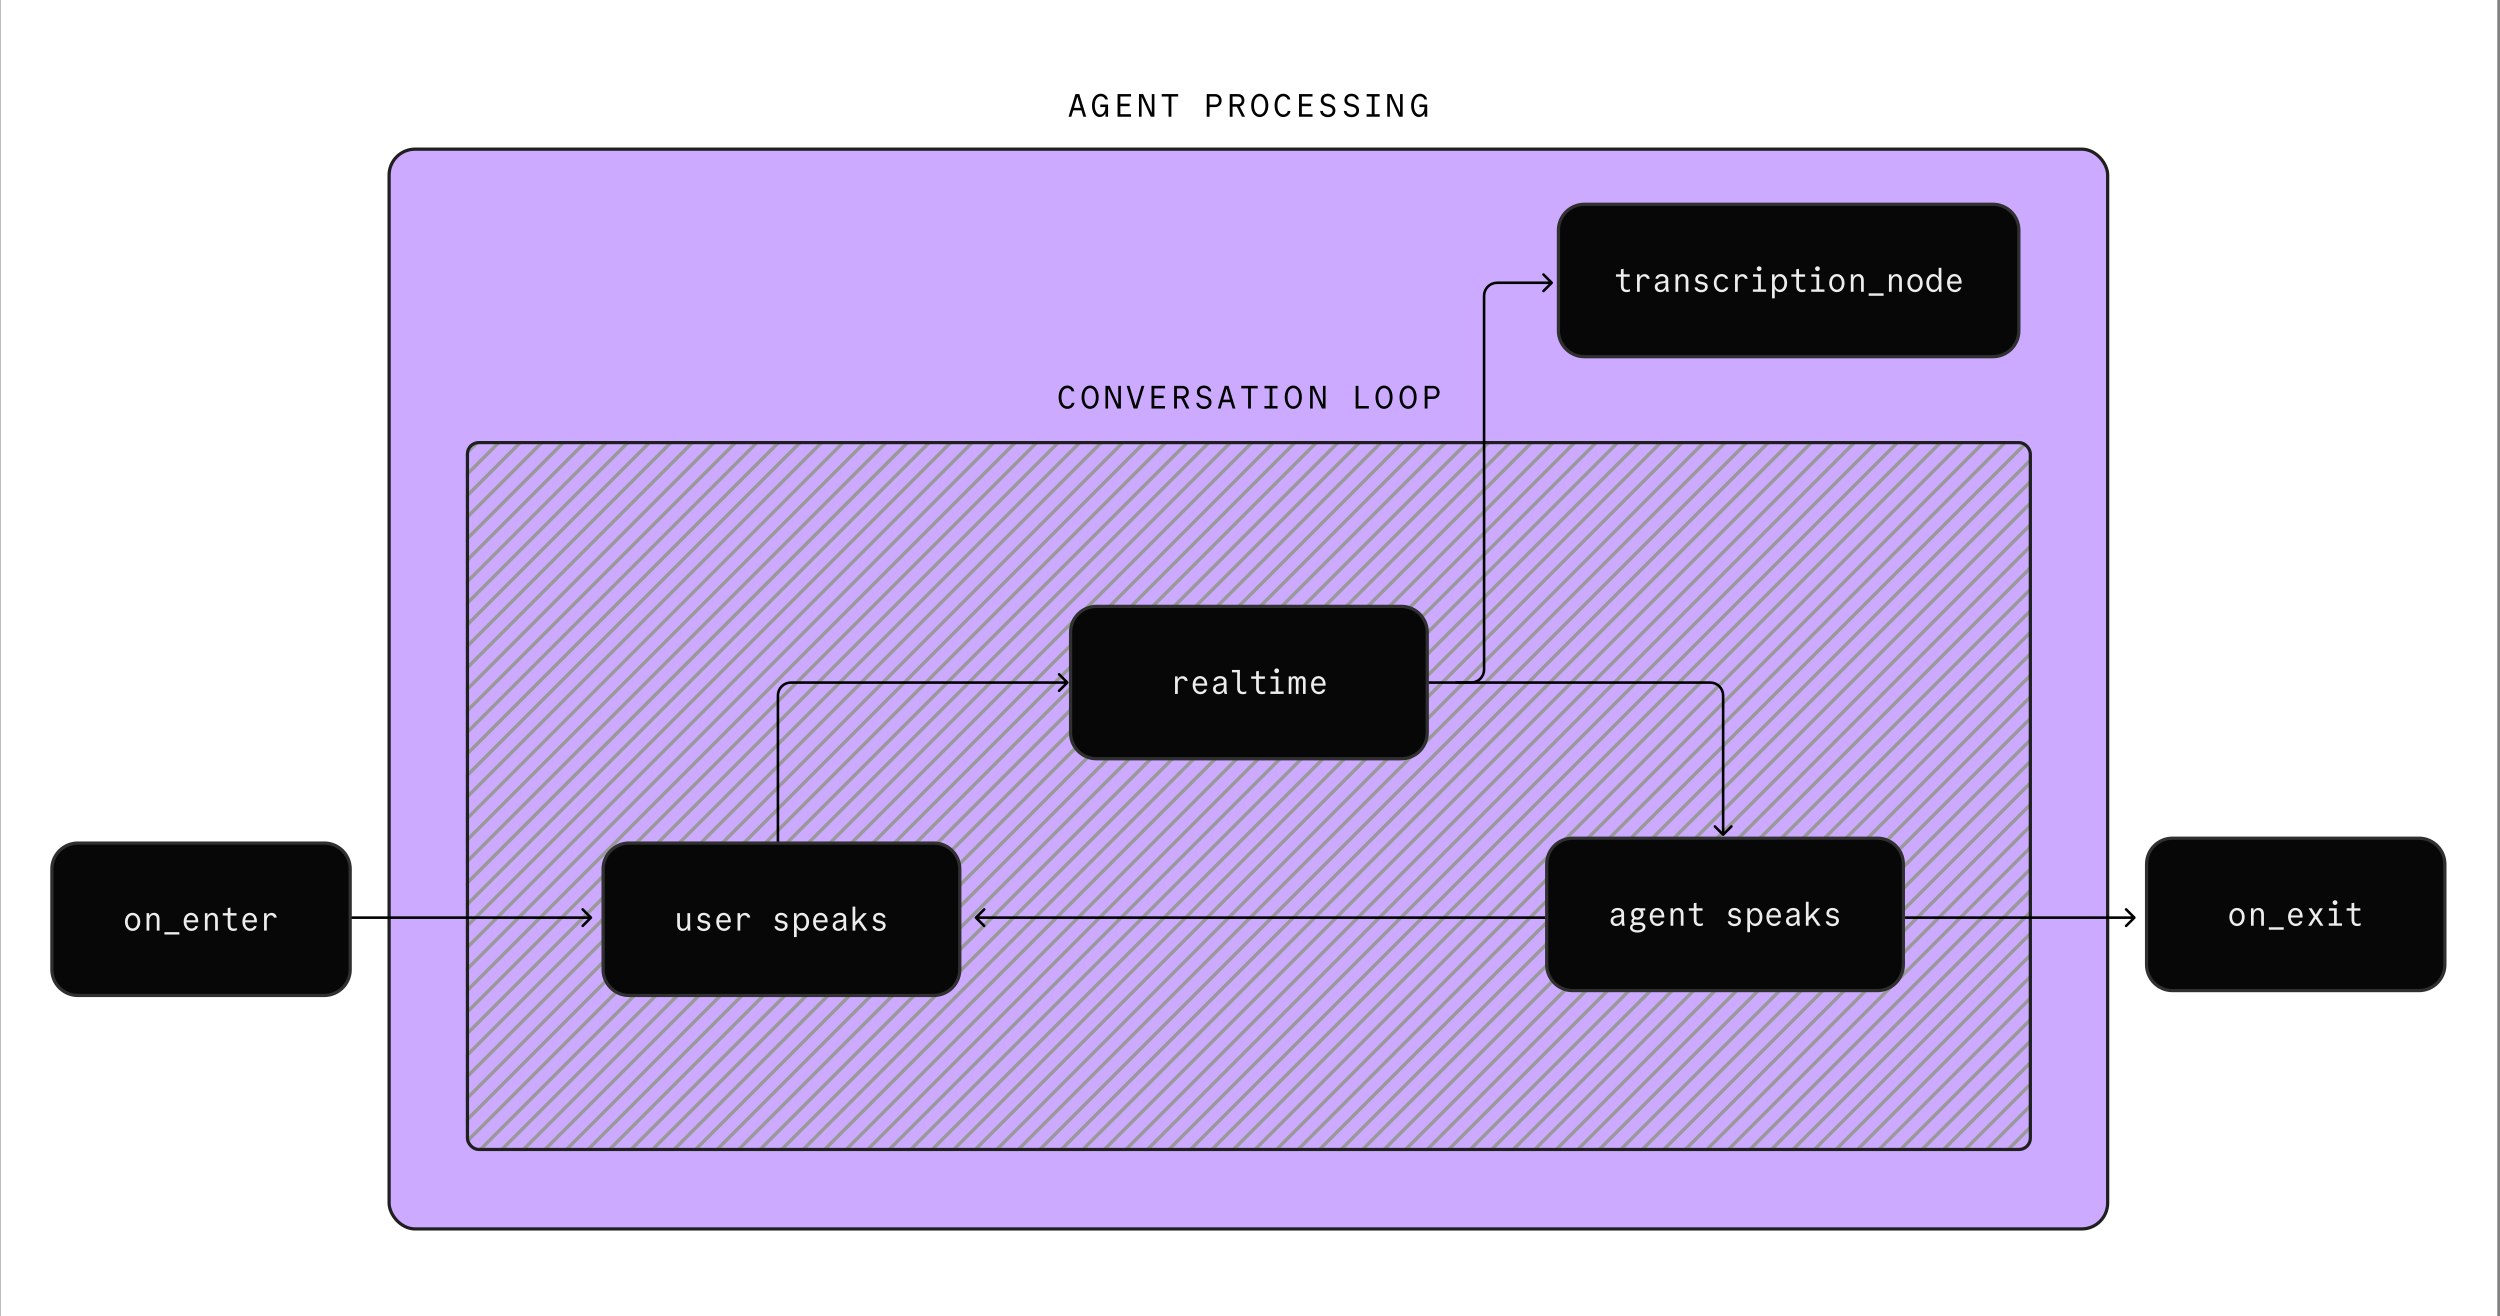 <?xml version="1.0" encoding="UTF-8" standalone="no"?>
<svg
   width="771"
   height="406"
   viewBox="0 0 771 406"
   fill="none"
   version="1.1"
   id="svg145"
   sodipodi:docname="realtime-agent.svg"
   inkscape:version="1.4.2 (2aeb623e1d, 2025-05-12)"
   xmlns:inkscape="http://www.inkscape.org/namespaces/inkscape"
   xmlns:sodipodi="http://sodipodi.sourceforge.net/DTD/sodipodi-0.dtd"
   xmlns="http://www.w3.org/2000/svg"
   xmlns:svg="http://www.w3.org/2000/svg">
  <rect x="0" y="0" width="771" height="406" fill="#808080" stroke="none"/>
  <sodipodi:namedview
     id="namedview145"
     pagecolor="#ffffff"
     bordercolor="#000000"
     borderopacity="0.25"
     inkscape:showpageshadow="2"
     inkscape:pageopacity="0.0"
     inkscape:pagecheckerboard="0"
     inkscape:deskcolor="#d1d1d1"
     inkscape:zoom="1.387808"
     inkscape:cx="341.54579"
     inkscape:cy="226.61636"
     inkscape:window-width="1920"
     inkscape:window-height="1043"
     inkscape:window-x="0"
     inkscape:window-y="0"
     inkscape:window-maximized="1"
     inkscape:current-layer="svg145" />
  <rect
     width="770"
     height="406"
     transform="translate(0.16)"
     fill="#070707"
     id="rect1"
     style="fill:#ffffff" />
  <path
     d="M330.391 36H329.541L331.671 29H332.851L334.981 36H334.111L333.511 34.03H330.991L330.391 36ZM331.221 33.26H333.281L332.271 29.92H332.231L331.221 33.26ZM339.317 33.01V32.23H341.727V36H340.937V34.94H340.907C340.547 35.66 339.927 36.1 339.167 36.1C337.777 36.1 336.767 34.62 336.767 32.54C336.767 30.38 337.857 28.9 339.447 28.9C340.577 28.9 341.497 29.64 341.677 30.68H340.827C340.677 30.09 340.137 29.7 339.477 29.7C338.357 29.7 337.637 30.8 337.637 32.52C337.637 34.19 338.317 35.32 339.317 35.32C340.237 35.32 340.887 34.37 340.887 33.01H339.317ZM344.653 36V29H348.813V29.78H345.523V31.98H348.373V32.76H345.523V35.22H348.813V36H344.653ZM355.21 34.73V29H356.02V36H354.9L352.11 29.9H352.07V36H351.26V29H352.54L355.17 34.73H355.21ZM360.386 36V29.78H358.276V29H363.356V29.78H361.256V36H360.386ZM372.158 36V29H374.718C375.918 29 376.758 29.84 376.758 31.02C376.758 32.2 375.918 33.04 374.718 33.04H373.028V36H372.158ZM373.028 32.26H374.768C375.458 32.26 375.918 31.76 375.918 31.02C375.918 30.27 375.458 29.78 374.768 29.78H373.028V32.26ZM380.124 32.12H381.834C382.494 32.12 382.934 31.65 382.934 30.95C382.934 30.25 382.494 29.78 381.834 29.78H380.124V32.12ZM379.254 36V29H381.784C382.954 29 383.774 29.8 383.774 30.95C383.774 31.9 383.214 32.61 382.354 32.83L383.974 36H383.024L381.434 32.9H380.124V36H379.254ZM388.5 36.1C386.95 36.1 385.86 34.62 385.86 32.5C385.86 30.38 386.95 28.9 388.5 28.9C390.05 28.9 391.14 30.38 391.14 32.5C391.14 34.62 390.05 36.1 388.5 36.1ZM388.5 35.3C389.57 35.3 390.27 34.2 390.27 32.5C390.27 30.8 389.57 29.7 388.5 29.7C387.43 29.7 386.73 30.8 386.73 32.5C386.73 34.2 387.43 35.3 388.5 35.3ZM397.156 34.22H397.986C397.836 35.32 396.906 36.1 395.756 36.1C394.166 36.1 393.076 34.63 393.076 32.5C393.076 30.36 394.166 28.9 395.736 28.9C396.856 28.9 397.756 29.64 397.926 30.68H397.086C396.946 30.09 396.416 29.7 395.766 29.7C394.666 29.7 393.956 30.81 393.956 32.51C393.956 34.21 394.666 35.3 395.776 35.3C396.466 35.3 397.016 34.87 397.156 34.22ZM400.622 36V29H404.782V29.78H401.492V31.98H404.342V32.76H401.492V35.22H404.782V36H400.622ZM407.138 34.22H407.958C408.028 34.89 408.658 35.36 409.498 35.36C410.378 35.36 410.978 34.85 410.978 34.1C410.978 33.46 410.538 33.07 409.648 32.88L409.238 32.8C407.978 32.55 407.328 31.91 407.328 30.89C407.328 29.71 408.208 28.9 409.488 28.9C410.728 28.9 411.688 29.66 411.748 30.68H410.928C410.848 30.09 410.258 29.67 409.508 29.67C408.708 29.67 408.178 30.14 408.178 30.84C408.178 31.44 408.578 31.82 409.358 31.98L409.768 32.06C411.138 32.34 411.838 33 411.838 34.06C411.838 35.29 410.888 36.14 409.518 36.14C408.178 36.14 407.178 35.33 407.138 34.22ZM414.434 34.22H415.254C415.324 34.89 415.954 35.36 416.794 35.36C417.674 35.36 418.274 34.85 418.274 34.1C418.274 33.46 417.834 33.07 416.944 32.88L416.534 32.8C415.274 32.55 414.624 31.91 414.624 30.89C414.624 29.71 415.504 28.9 416.784 28.9C418.024 28.9 418.984 29.66 419.044 30.68H418.224C418.144 30.09 417.554 29.67 416.804 29.67C416.004 29.67 415.474 30.14 415.474 30.84C415.474 31.44 415.874 31.82 416.654 31.98L417.064 32.06C418.434 32.34 419.134 33 419.134 34.06C419.134 35.29 418.184 36.14 416.814 36.14C415.474 36.14 414.474 35.33 414.434 34.22ZM421.46 36V35.22H423.05V29.78H421.48V29H425.48V29.78H423.92V35.22H425.5V36H421.46ZM431.777 34.73V29H432.587V36H431.467L428.677 29.9H428.637V36H427.827V29H429.107L431.737 34.73H431.777ZM437.743 33.01V32.23H440.153V36H439.363V34.94H439.333C438.973 35.66 438.353 36.1 437.593 36.1C436.203 36.1 435.193 34.62 435.193 32.54C435.193 30.38 436.283 28.9 437.873 28.9C439.003 28.9 439.923 29.64 440.103 30.68H439.253C439.103 30.09 438.563 29.7 437.903 29.7C436.783 29.7 436.063 30.8 436.063 32.52C436.063 34.19 436.743 35.32 437.743 35.32C438.663 35.32 439.313 34.37 439.313 33.01H437.743Z"
     fill="#EDEDED"
     id="path1"
     style="fill:#000000" />
  <rect
     x="120"
     y="46"
     width="530"
     height="333"
     rx="8"
     fill="#070707"
     id="rect2"
     style="fill:#ccaaff" />
  <rect
     x="120"
     y="46"
     width="530"
     height="333"
     rx="8"
     stroke="#1F1F1F"
     stroke-linecap="round"
     id="rect3" />
  <path
     d="M330.553 124.22H331.383C331.233 125.32 330.303 126.1 329.153 126.1C327.563 126.1 326.473 124.63 326.473 122.5C326.473 120.36 327.563 118.9 329.133 118.9C330.253 118.9 331.153 119.64 331.323 120.68H330.483C330.343 120.09 329.813 119.7 329.163 119.7C328.063 119.7 327.353 120.81 327.353 122.51C327.353 124.21 328.063 125.3 329.173 125.3C329.863 125.3 330.413 124.87 330.553 124.22ZM336.189 126.1C334.639 126.1 333.549 124.62 333.549 122.5C333.549 120.38 334.639 118.9 336.189 118.9C337.739 118.9 338.829 120.38 338.829 122.5C338.829 124.62 337.739 126.1 336.189 126.1ZM336.189 125.3C337.259 125.3 337.959 124.2 337.959 122.5C337.959 120.8 337.259 119.7 336.189 119.7C335.119 119.7 334.419 120.8 334.419 122.5C334.419 124.2 335.119 125.3 336.189 125.3ZM344.875 124.73V119H345.685V126H344.565L341.775 119.9H341.735V126H340.925V119H342.205L344.835 124.73H344.875ZM349.601 126L347.441 119H348.331L350.171 125.03H350.211L352.051 119H352.921L350.761 126H349.601ZM355.127 126V119H359.287V119.78H355.997V121.98H358.847V122.76H355.997V125.22H359.287V126H355.127ZM362.973 122.12H364.683C365.343 122.12 365.783 121.65 365.783 120.95C365.783 120.25 365.343 119.78 364.683 119.78H362.973V122.12ZM362.103 126V119H364.633C365.803 119 366.623 119.8 366.623 120.95C366.623 121.9 366.063 122.61 365.203 122.83L366.823 126H365.873L364.283 122.9H362.973V126H362.103ZM368.939 124.22H369.759C369.829 124.89 370.459 125.36 371.299 125.36C372.179 125.36 372.779 124.85 372.779 124.1C372.779 123.46 372.339 123.07 371.449 122.88L371.039 122.8C369.779 122.55 369.129 121.91 369.129 120.89C369.129 119.71 370.009 118.9 371.289 118.9C372.529 118.9 373.489 119.66 373.549 120.68H372.729C372.649 120.09 372.059 119.67 371.309 119.67C370.509 119.67 369.979 120.14 369.979 120.84C369.979 121.44 370.379 121.82 371.159 121.98L371.569 122.06C372.939 122.34 373.639 123 373.639 124.06C373.639 125.29 372.689 126.14 371.319 126.14C369.979 126.14 368.979 125.33 368.939 124.22ZM376.416 126H375.566L377.696 119H378.876L381.006 126H380.136L379.536 124.03H377.016L376.416 126ZM377.246 123.26H379.306L378.296 119.92H378.256L377.246 123.26ZM384.912 126V119.78H382.802V119H387.882V119.78H385.782V126H384.912ZM389.958 126V125.22H391.548V119.78H389.978V119H393.978V119.78H392.418V125.22H393.998V126H389.958ZM398.854 126.1C397.304 126.1 396.214 124.62 396.214 122.5C396.214 120.38 397.304 118.9 398.854 118.9C400.404 118.9 401.494 120.38 401.494 122.5C401.494 124.62 400.404 126.1 398.854 126.1ZM398.854 125.3C399.924 125.3 400.624 124.2 400.624 122.5C400.624 120.8 399.924 119.7 398.854 119.7C397.784 119.7 397.084 120.8 397.084 122.5C397.084 124.2 397.784 125.3 398.854 125.3ZM407.99 124.73V119H408.8V126H407.68L404.89 119.9H404.85V126H404.04V119H405.32L407.95 124.73H407.99ZM418.082 126V119H418.952V125.22H422.142V126H418.082ZM426.838 126.1C425.288 126.1 424.198 124.62 424.198 122.5C424.198 120.38 425.288 118.9 426.838 118.9C428.388 118.9 429.478 120.38 429.478 122.5C429.478 124.62 428.388 126.1 426.838 126.1ZM426.838 125.3C427.908 125.3 428.608 124.2 428.608 122.5C428.608 120.8 427.908 119.7 426.838 119.7C425.768 119.7 425.068 120.8 425.068 122.5C425.068 124.2 425.768 125.3 426.838 125.3ZM434.254 126.1C432.704 126.1 431.614 124.62 431.614 122.5C431.614 120.38 432.704 118.9 434.254 118.9C435.804 118.9 436.894 120.38 436.894 122.5C436.894 124.62 435.804 126.1 434.254 126.1ZM434.254 125.3C435.324 125.3 436.024 124.2 436.024 122.5C436.024 120.8 435.324 119.7 434.254 119.7C433.184 119.7 432.484 120.8 432.484 122.5C432.484 124.2 433.184 125.3 434.254 125.3ZM439.38 126V119H441.94C443.14 119 443.98 119.84 443.98 121.02C443.98 122.2 443.14 123.04 441.94 123.04H440.25V126H439.38ZM440.25 122.26H441.99C442.68 122.26 443.14 121.76 443.14 121.02C443.14 120.27 442.68 119.78 441.99 119.78H440.25V122.26Z"
     fill="#EDEDED"
     id="path3"
     style="fill:#000000" />
  <g
     clip-path="url(#clip0_3521_6796)"
     id="g121"
     style="fill:#999999;fill-opacity:1">
    <path
       fill-rule="evenodd"
       clip-rule="evenodd"
       d="M-219.231 462.33L214.288 28.81L215.044 29.566L-218.475 463.086L-219.231 462.33Z"
       fill="#131313"
       id="path4"
       style="fill:#999999;fill-opacity:1" />
    <path
       fill-rule="evenodd"
       clip-rule="evenodd"
       d="M-212.595 462.33L220.924 28.81L221.68 29.566L-211.839 463.086L-212.595 462.33Z"
       fill="#131313"
       id="path5"
       style="fill:#999999;fill-opacity:1" />
    <path
       fill-rule="evenodd"
       clip-rule="evenodd"
       d="M-205.959 462.33L227.561 28.81L228.316 29.566L-205.203 463.086L-205.959 462.33Z"
       fill="#131313"
       id="path6"
       style="fill:#999999;fill-opacity:1" />
    <path
       fill-rule="evenodd"
       clip-rule="evenodd"
       d="M-199.323 462.33L234.197 28.81L234.953 29.566L-198.567 463.086L-199.323 462.33Z"
       fill="#131313"
       id="path7"
       style="fill:#999999;fill-opacity:1" />
    <path
       fill-rule="evenodd"
       clip-rule="evenodd"
       d="M-192.687 462.33L240.833 28.81L241.589 29.566L-191.931 463.086L-192.687 462.33Z"
       fill="#131313"
       id="path8"
       style="fill:#999999;fill-opacity:1" />
    <path
       fill-rule="evenodd"
       clip-rule="evenodd"
       d="M-186.051 462.33L247.469 28.81L248.225 29.566L-185.295 463.086L-186.051 462.33Z"
       fill="#131313"
       id="path9"
       style="fill:#999999;fill-opacity:1" />
    <path
       fill-rule="evenodd"
       clip-rule="evenodd"
       d="M-179.415 462.33L254.105 28.81L254.861 29.566L-178.659 463.086L-179.415 462.33Z"
       fill="#131313"
       id="path10"
       style="fill:#999999;fill-opacity:1" />
    <path
       fill-rule="evenodd"
       clip-rule="evenodd"
       d="M-172.779 462.33L260.741 28.81L261.497 29.566L-172.023 463.086L-172.779 462.33Z"
       fill="#131313"
       id="path11"
       style="fill:#999999;fill-opacity:1" />
    <path
       fill-rule="evenodd"
       clip-rule="evenodd"
       d="M-166.143 462.33L267.377 28.81L268.133 29.566L-165.387 463.086L-166.143 462.33Z"
       fill="#131313"
       id="path12"
       style="fill:#999999;fill-opacity:1" />
    <path
       fill-rule="evenodd"
       clip-rule="evenodd"
       d="M-159.507 462.33L274.013 28.81L274.769 29.566L-158.751 463.086L-159.507 462.33Z"
       fill="#131313"
       id="path13"
       style="fill:#999999;fill-opacity:1" />
    <path
       fill-rule="evenodd"
       clip-rule="evenodd"
       d="M-152.871 462.33L280.649 28.81L281.405 29.566L-152.115 463.086L-152.871 462.33Z"
       fill="#131313"
       id="path14"
       style="fill:#999999;fill-opacity:1" />
    <path
       fill-rule="evenodd"
       clip-rule="evenodd"
       d="M-146.235 462.33L287.285 28.81L288.041 29.566L-145.479 463.086L-146.235 462.33Z"
       fill="#131313"
       id="path15"
       style="fill:#999999;fill-opacity:1" />
    <path
       fill-rule="evenodd"
       clip-rule="evenodd"
       d="M-139.599 462.33L293.921 28.81L294.677 29.566L-138.843 463.086L-139.599 462.33Z"
       fill="#131313"
       id="path16"
       style="fill:#999999;fill-opacity:1" />
    <path
       fill-rule="evenodd"
       clip-rule="evenodd"
       d="M-132.963 462.33L300.557 28.81L301.313 29.566L-132.207 463.086L-132.963 462.33Z"
       fill="#131313"
       id="path17"
       style="fill:#999999;fill-opacity:1" />
    <path
       fill-rule="evenodd"
       clip-rule="evenodd"
       d="M-126.327 462.33L307.193 28.81L307.949 29.566L-125.571 463.086L-126.327 462.33Z"
       fill="#131313"
       id="path18"
       style="fill:#999999;fill-opacity:1" />
    <path
       fill-rule="evenodd"
       clip-rule="evenodd"
       d="M-119.691 462.33L313.829 28.81L314.585 29.566L-118.935 463.086L-119.691 462.33Z"
       fill="#131313"
       id="path19"
       style="fill:#999999;fill-opacity:1" />
    <path
       fill-rule="evenodd"
       clip-rule="evenodd"
       d="M-113.055 462.33L320.465 28.81L321.221 29.566L-112.299 463.086L-113.055 462.33Z"
       fill="#131313"
       id="path20"
       style="fill:#999999;fill-opacity:1" />
    <path
       fill-rule="evenodd"
       clip-rule="evenodd"
       d="M-106.419 462.33L327.101 28.81L327.857 29.566L-105.663 463.086L-106.419 462.33Z"
       fill="#131313"
       id="path21"
       style="fill:#999999;fill-opacity:1" />
    <path
       fill-rule="evenodd"
       clip-rule="evenodd"
       d="M-99.783 462.33L333.737 28.81L334.493 29.566L-99.027 463.086L-99.783 462.33Z"
       fill="#131313"
       id="path22"
       style="fill:#999999;fill-opacity:1" />
    <path
       fill-rule="evenodd"
       clip-rule="evenodd"
       d="M-93.147 462.33L340.373 28.81L341.129 29.566L-92.391 463.086L-93.147 462.33Z"
       fill="#131313"
       id="path23"
       style="fill:#999999;fill-opacity:1" />
    <path
       fill-rule="evenodd"
       clip-rule="evenodd"
       d="M-86.511 462.33L347.009 28.81L347.765 29.566L-85.755 463.086L-86.511 462.33Z"
       fill="#131313"
       id="path24"
       style="fill:#999999;fill-opacity:1" />
    <path
       fill-rule="evenodd"
       clip-rule="evenodd"
       d="M-79.875 462.33L353.645 28.81L354.401 29.566L-79.119 463.086L-79.875 462.33Z"
       fill="#131313"
       id="path25"
       style="fill:#999999;fill-opacity:1" />
    <path
       fill-rule="evenodd"
       clip-rule="evenodd"
       d="M-73.239 462.33L360.281 28.81L361.037 29.566L-72.483 463.086L-73.239 462.33Z"
       fill="#131313"
       id="path26"
       style="fill:#999999;fill-opacity:1" />
    <path
       fill-rule="evenodd"
       clip-rule="evenodd"
       d="M-66.603 462.33L366.917 28.81L367.673 29.566L-65.847 463.086L-66.603 462.33Z"
       fill="#131313"
       id="path27"
       style="fill:#999999;fill-opacity:1" />
    <path
       fill-rule="evenodd"
       clip-rule="evenodd"
       d="M-59.967 462.33L373.553 28.81L374.309 29.566L-59.211 463.086L-59.967 462.33Z"
       fill="#131313"
       id="path28"
       style="fill:#999999;fill-opacity:1" />
    <path
       fill-rule="evenodd"
       clip-rule="evenodd"
       d="M-53.331 462.33L380.189 28.81L380.945 29.566L-52.575 463.086L-53.331 462.33Z"
       fill="#131313"
       id="path29"
       style="fill:#999999;fill-opacity:1" />
    <path
       fill-rule="evenodd"
       clip-rule="evenodd"
       d="M-46.694 462.33L386.825 28.81L387.581 29.566L-45.939 463.086L-46.694 462.33Z"
       fill="#131313"
       id="path30"
       style="fill:#999999;fill-opacity:1" />
    <path
       fill-rule="evenodd"
       clip-rule="evenodd"
       d="M-40.059 462.33L393.461 28.81L394.217 29.566L-39.303 463.086L-40.059 462.33Z"
       fill="#131313"
       id="path31"
       style="fill:#999999;fill-opacity:1" />
    <path
       fill-rule="evenodd"
       clip-rule="evenodd"
       d="M-33.422 462.33L400.097 28.81L400.853 29.566L-32.666 463.086L-33.422 462.33Z"
       fill="#131313"
       id="path32"
       style="fill:#999999;fill-opacity:1" />
    <path
       fill-rule="evenodd"
       clip-rule="evenodd"
       d="M-26.786 462.33L406.733 28.81L407.489 29.566L-26.03 463.086L-26.786 462.33Z"
       fill="#131313"
       id="path33"
       style="fill:#999999;fill-opacity:1" />
    <path
       fill-rule="evenodd"
       clip-rule="evenodd"
       d="M-20.15 462.33L413.369 28.81L414.125 29.566L-19.394 463.086L-20.15 462.33Z"
       fill="#131313"
       id="path34"
       style="fill:#999999;fill-opacity:1" />
    <path
       fill-rule="evenodd"
       clip-rule="evenodd"
       d="M-13.514 462.33L420.005 28.81L420.761 29.566L-12.758 463.086L-13.514 462.33Z"
       fill="#131313"
       id="path35"
       style="fill:#999999;fill-opacity:1" />
    <path
       fill-rule="evenodd"
       clip-rule="evenodd"
       d="M-6.878 462.33L426.641 28.81L427.397 29.566L-6.122 463.086L-6.878 462.33Z"
       fill="#131313"
       id="path36"
       style="fill:#999999;fill-opacity:1" />
    <path
       fill-rule="evenodd"
       clip-rule="evenodd"
       d="M-0.242 462.33L433.277 28.81L434.033 29.566L0.514 463.086L-0.242 462.33Z"
       fill="#131313"
       id="path37"
       style="fill:#999999;fill-opacity:1" />
    <path
       fill-rule="evenodd"
       clip-rule="evenodd"
       d="M6.394 462.33L439.913 28.81L440.669 29.566L7.15 463.086L6.394 462.33Z"
       fill="#131313"
       id="path38"
       style="fill:#999999;fill-opacity:1" />
    <path
       fill-rule="evenodd"
       clip-rule="evenodd"
       d="M13.03 462.33L446.549 28.81L447.306 29.566L13.786 463.086L13.03 462.33Z"
       fill="#131313"
       id="path39"
       style="fill:#999999;fill-opacity:1" />
    <path
       fill-rule="evenodd"
       clip-rule="evenodd"
       d="M19.666 462.33L453.186 28.81L453.942 29.566L20.422 463.086L19.666 462.33Z"
       fill="#131313"
       id="path40"
       style="fill:#999999;fill-opacity:1" />
    <path
       fill-rule="evenodd"
       clip-rule="evenodd"
       d="M26.302 462.33L459.822 28.81L460.578 29.566L27.058 463.086L26.302 462.33Z"
       fill="#131313"
       id="path41"
       style="fill:#999999;fill-opacity:1" />
    <path
       fill-rule="evenodd"
       clip-rule="evenodd"
       d="M32.938 462.33L466.458 28.81L467.214 29.566L33.694 463.086L32.938 462.33Z"
       fill="#131313"
       id="path42"
       style="fill:#999999;fill-opacity:1" />
    <path
       fill-rule="evenodd"
       clip-rule="evenodd"
       d="M39.574 462.33L473.094 28.81L473.85 29.566L40.33 463.086L39.574 462.33Z"
       fill="#131313"
       id="path43"
       style="fill:#999999;fill-opacity:1" />
    <path
       fill-rule="evenodd"
       clip-rule="evenodd"
       d="M46.21 462.33L479.73 28.81L480.486 29.566L46.966 463.086L46.21 462.33Z"
       fill="#131313"
       id="path44"
       style="fill:#999999;fill-opacity:1" />
    <path
       fill-rule="evenodd"
       clip-rule="evenodd"
       d="M52.846 462.33L486.366 28.81L487.122 29.566L53.602 463.086L52.846 462.33Z"
       fill="#131313"
       id="path45"
       style="fill:#999999;fill-opacity:1" />
    <path
       fill-rule="evenodd"
       clip-rule="evenodd"
       d="M59.482 462.33L493.002 28.81L493.758 29.566L60.238 463.086L59.482 462.33Z"
       fill="#131313"
       id="path46"
       style="fill:#999999;fill-opacity:1" />
    <path
       fill-rule="evenodd"
       clip-rule="evenodd"
       d="M66.118 462.33L499.638 28.81L500.394 29.566L66.874 463.086L66.118 462.33Z"
       fill="#131313"
       id="path47"
       style="fill:#999999;fill-opacity:1" />
    <path
       fill-rule="evenodd"
       clip-rule="evenodd"
       d="M72.754 462.33L506.274 28.81L507.03 29.566L73.51 463.086L72.754 462.33Z"
       fill="#131313"
       id="path48"
       style="fill:#999999;fill-opacity:1" />
    <path
       fill-rule="evenodd"
       clip-rule="evenodd"
       d="M79.39 462.33L512.91 28.81L513.666 29.566L80.146 463.086L79.39 462.33Z"
       fill="#131313"
       id="path49"
       style="fill:#999999;fill-opacity:1" />
    <path
       fill-rule="evenodd"
       clip-rule="evenodd"
       d="M86.026 462.33L519.546 28.81L520.302 29.566L86.782 463.086L86.026 462.33Z"
       fill="#131313"
       id="path50"
       style="fill:#999999;fill-opacity:1" />
    <path
       fill-rule="evenodd"
       clip-rule="evenodd"
       d="M92.662 462.33L526.182 28.81L526.938 29.566L93.418 463.086L92.662 462.33Z"
       fill="#131313"
       id="path51"
       style="fill:#999999;fill-opacity:1" />
    <path
       fill-rule="evenodd"
       clip-rule="evenodd"
       d="M99.298 462.33L532.818 28.81L533.574 29.566L100.054 463.086L99.298 462.33Z"
       fill="#131313"
       id="path52"
       style="fill:#999999;fill-opacity:1" />
    <path
       fill-rule="evenodd"
       clip-rule="evenodd"
       d="M105.934 462.33L539.454 28.81L540.21 29.566L106.69 463.086L105.934 462.33Z"
       fill="#131313"
       id="path53"
       style="fill:#999999;fill-opacity:1" />
    <path
       fill-rule="evenodd"
       clip-rule="evenodd"
       d="M112.57 462.33L546.09 28.81L546.846 29.566L113.326 463.086L112.57 462.33Z"
       fill="#131313"
       id="path54"
       style="fill:#999999;fill-opacity:1" />
    <path
       fill-rule="evenodd"
       clip-rule="evenodd"
       d="M119.206 462.33L552.726 28.81L553.482 29.566L119.962 463.086L119.206 462.33Z"
       fill="#131313"
       id="path55"
       style="fill:#999999;fill-opacity:1" />
    <path
       fill-rule="evenodd"
       clip-rule="evenodd"
       d="M125.842 462.33L559.362 28.81L560.118 29.566L126.598 463.086L125.842 462.33Z"
       fill="#131313"
       id="path56"
       style="fill:#999999;fill-opacity:1" />
    <path
       fill-rule="evenodd"
       clip-rule="evenodd"
       d="M132.478 462.33L565.998 28.81L566.754 29.566L133.234 463.086L132.478 462.33Z"
       fill="#131313"
       id="path57"
       style="fill:#999999;fill-opacity:1" />
    <path
       fill-rule="evenodd"
       clip-rule="evenodd"
       d="M139.114 462.33L572.634 28.81L573.39 29.566L139.87 463.086L139.114 462.33Z"
       fill="#131313"
       id="path58"
       style="fill:#999999;fill-opacity:1" />
    <path
       fill-rule="evenodd"
       clip-rule="evenodd"
       d="M145.75 462.33L579.27 28.81L580.026 29.566L146.506 463.086L145.75 462.33Z"
       fill="#131313"
       id="path59"
       style="fill:#999999;fill-opacity:1" />
    <path
       fill-rule="evenodd"
       clip-rule="evenodd"
       d="M152.386 462.33L585.906 28.81L586.662 29.566L153.142 463.086L152.386 462.33Z"
       fill="#131313"
       id="path60"
       style="fill:#999999;fill-opacity:1" />
    <path
       fill-rule="evenodd"
       clip-rule="evenodd"
       d="M159.022 462.33L592.542 28.81L593.298 29.566L159.778 463.086L159.022 462.33Z"
       fill="#131313"
       id="path61"
       style="fill:#999999;fill-opacity:1" />
    <path
       fill-rule="evenodd"
       clip-rule="evenodd"
       d="M165.658 462.33L599.178 28.81L599.934 29.566L166.414 463.086L165.658 462.33Z"
       fill="#131313"
       id="path62"
       style="fill:#999999;fill-opacity:1" />
    <path
       fill-rule="evenodd"
       clip-rule="evenodd"
       d="M172.294 462.33L605.814 28.81L606.57 29.566L173.05 463.086L172.294 462.33Z"
       fill="#131313"
       id="path63"
       style="fill:#999999;fill-opacity:1" />
    <path
       fill-rule="evenodd"
       clip-rule="evenodd"
       d="M178.931 462.33L612.45 28.81L613.206 29.566L179.686 463.086L178.931 462.33Z"
       fill="#131313"
       id="path64"
       style="fill:#999999;fill-opacity:1" />
    <path
       fill-rule="evenodd"
       clip-rule="evenodd"
       d="M185.567 462.33L619.086 28.81L619.842 29.566L186.323 463.086L185.567 462.33Z"
       fill="#131313"
       id="path65"
       style="fill:#999999;fill-opacity:1" />
    <path
       fill-rule="evenodd"
       clip-rule="evenodd"
       d="M192.203 462.33L625.722 28.81L626.478 29.566L192.959 463.086L192.203 462.33Z"
       fill="#131313"
       id="path66"
       style="fill:#999999;fill-opacity:1" />
    <path
       fill-rule="evenodd"
       clip-rule="evenodd"
       d="M198.839 462.33L632.358 28.81L633.114 29.566L199.595 463.086L198.839 462.33Z"
       fill="#131313"
       id="path67"
       style="fill:#999999;fill-opacity:1" />
    <path
       fill-rule="evenodd"
       clip-rule="evenodd"
       d="M205.475 462.33L638.994 28.81L639.75 29.566L206.231 463.086L205.475 462.33Z"
       fill="#131313"
       id="path68"
       style="fill:#999999;fill-opacity:1" />
    <path
       fill-rule="evenodd"
       clip-rule="evenodd"
       d="M212.111 462.33L645.63 28.81L646.386 29.566L212.867 463.086L212.111 462.33Z"
       fill="#131313"
       id="path69"
       style="fill:#999999;fill-opacity:1" />
    <path
       fill-rule="evenodd"
       clip-rule="evenodd"
       d="M218.747 462.33L652.266 28.81L653.022 29.566L219.503 463.086L218.747 462.33Z"
       fill="#131313"
       id="path70"
       style="fill:#999999;fill-opacity:1" />
    <path
       fill-rule="evenodd"
       clip-rule="evenodd"
       d="M225.383 462.33L658.902 28.81L659.658 29.566L226.139 463.086L225.383 462.33Z"
       fill="#131313"
       id="path71"
       style="fill:#999999;fill-opacity:1" />
    <path
       fill-rule="evenodd"
       clip-rule="evenodd"
       d="M232.019 462.33L665.539 28.81L666.295 29.566L232.775 463.086L232.019 462.33Z"
       fill="#131313"
       id="path72"
       style="fill:#999999;fill-opacity:1" />
    <path
       fill-rule="evenodd"
       clip-rule="evenodd"
       d="M238.655 462.33L672.175 28.81L672.931 29.566L239.411 463.086L238.655 462.33Z"
       fill="#131313"
       id="path73"
       style="fill:#999999;fill-opacity:1" />
    <path
       fill-rule="evenodd"
       clip-rule="evenodd"
       d="M245.291 462.33L678.811 28.81L679.567 29.566L246.047 463.086L245.291 462.33Z"
       fill="#131313"
       id="path74"
       style="fill:#999999;fill-opacity:1" />
    <path
       fill-rule="evenodd"
       clip-rule="evenodd"
       d="M251.927 462.33L685.447 28.81L686.203 29.566L252.683 463.086L251.927 462.33Z"
       fill="#131313"
       id="path75"
       style="fill:#999999;fill-opacity:1" />
    <path
       fill-rule="evenodd"
       clip-rule="evenodd"
       d="M258.563 462.33L692.083 28.81L692.839 29.566L259.319 463.086L258.563 462.33Z"
       fill="#131313"
       id="path76"
       style="fill:#999999;fill-opacity:1" />
    <path
       fill-rule="evenodd"
       clip-rule="evenodd"
       d="M265.199 462.33L698.719 28.81L699.475 29.566L265.955 463.086L265.199 462.33Z"
       fill="#131313"
       id="path77"
       style="fill:#999999;fill-opacity:1" />
    <path
       fill-rule="evenodd"
       clip-rule="evenodd"
       d="M271.835 462.33L705.355 28.81L706.111 29.566L272.591 463.086L271.835 462.33Z"
       fill="#131313"
       id="path78"
       style="fill:#999999;fill-opacity:1" />
    <path
       fill-rule="evenodd"
       clip-rule="evenodd"
       d="M278.471 462.33L711.991 28.81L712.747 29.566L279.227 463.086L278.471 462.33Z"
       fill="#131313"
       id="path79"
       style="fill:#999999;fill-opacity:1" />
    <path
       fill-rule="evenodd"
       clip-rule="evenodd"
       d="M285.107 462.33L718.627 28.81L719.383 29.566L285.863 463.086L285.107 462.33Z"
       fill="#131313"
       id="path80"
       style="fill:#999999;fill-opacity:1" />
    <path
       fill-rule="evenodd"
       clip-rule="evenodd"
       d="M291.743 462.33L725.263 28.81L726.019 29.566L292.499 463.086L291.743 462.33Z"
       fill="#131313"
       id="path81"
       style="fill:#999999;fill-opacity:1" />
    <path
       fill-rule="evenodd"
       clip-rule="evenodd"
       d="M298.379 462.33L731.899 28.81L732.655 29.566L299.135 463.086L298.379 462.33Z"
       fill="#131313"
       id="path82"
       style="fill:#999999;fill-opacity:1" />
    <path
       fill-rule="evenodd"
       clip-rule="evenodd"
       d="M305.015 462.33L738.535 28.81L739.291 29.566L305.771 463.086L305.015 462.33Z"
       fill="#131313"
       id="path83"
       style="fill:#999999;fill-opacity:1" />
    <path
       fill-rule="evenodd"
       clip-rule="evenodd"
       d="M311.651 462.33L745.171 28.81L745.927 29.566L312.407 463.086L311.651 462.33Z"
       fill="#131313"
       id="path84"
       style="fill:#999999;fill-opacity:1" />
    <path
       fill-rule="evenodd"
       clip-rule="evenodd"
       d="M318.287 462.33L751.807 28.81L752.563 29.566L319.043 463.086L318.287 462.33Z"
       fill="#131313"
       id="path85"
       style="fill:#999999;fill-opacity:1" />
    <path
       fill-rule="evenodd"
       clip-rule="evenodd"
       d="M324.923 462.33L758.443 28.81L759.199 29.566L325.679 463.086L324.923 462.33Z"
       fill="#131313"
       id="path86"
       style="fill:#999999;fill-opacity:1" />
    <path
       fill-rule="evenodd"
       clip-rule="evenodd"
       d="M331.559 462.33L765.079 28.81L765.835 29.566L332.315 463.086L331.559 462.33Z"
       fill="#131313"
       id="path87"
       style="fill:#999999;fill-opacity:1" />
    <path
       fill-rule="evenodd"
       clip-rule="evenodd"
       d="M338.195 462.33L771.715 28.81L772.471 29.566L338.951 463.086L338.195 462.33Z"
       fill="#131313"
       id="path88"
       style="fill:#999999;fill-opacity:1" />
    <path
       fill-rule="evenodd"
       clip-rule="evenodd"
       d="M344.831 462.33L778.351 28.81L779.107 29.566L345.587 463.086L344.831 462.33Z"
       fill="#131313"
       id="path89"
       style="fill:#999999;fill-opacity:1" />
    <path
       fill-rule="evenodd"
       clip-rule="evenodd"
       d="M351.467 462.33L784.987 28.81L785.743 29.566L352.223 463.086L351.467 462.33Z"
       fill="#131313"
       id="path90"
       style="fill:#999999;fill-opacity:1" />
    <path
       fill-rule="evenodd"
       clip-rule="evenodd"
       d="M358.103 462.33L791.623 28.81L792.379 29.566L358.859 463.086L358.103 462.33Z"
       fill="#131313"
       id="path91"
       style="fill:#999999;fill-opacity:1" />
    <path
       fill-rule="evenodd"
       clip-rule="evenodd"
       d="M364.74 462.33L798.259 28.81L799.015 29.566L365.495 463.086L364.74 462.33Z"
       fill="#131313"
       id="path92"
       style="fill:#999999;fill-opacity:1" />
    <path
       fill-rule="evenodd"
       clip-rule="evenodd"
       d="M371.376 462.33L804.895 28.81L805.651 29.566L372.132 463.086L371.376 462.33Z"
       fill="#131313"
       id="path93"
       style="fill:#999999;fill-opacity:1" />
    <path
       fill-rule="evenodd"
       clip-rule="evenodd"
       d="M378.012 462.33L811.531 28.81L812.287 29.566L378.768 463.086L378.012 462.33Z"
       fill="#131313"
       id="path94"
       style="fill:#999999;fill-opacity:1" />
    <path
       fill-rule="evenodd"
       clip-rule="evenodd"
       d="M384.648 462.33L818.167 28.81L818.923 29.566L385.404 463.086L384.648 462.33Z"
       fill="#131313"
       id="path95"
       style="fill:#999999;fill-opacity:1" />
    <path
       fill-rule="evenodd"
       clip-rule="evenodd"
       d="M391.284 462.33L824.804 28.81L825.56 29.566L392.04 463.086L391.284 462.33Z"
       fill="#131313"
       id="path96"
       style="fill:#999999;fill-opacity:1" />
    <path
       fill-rule="evenodd"
       clip-rule="evenodd"
       d="M397.92 462.33L831.44 28.81L832.196 29.566L398.676 463.086L397.92 462.33Z"
       fill="#131313"
       id="path97"
       style="fill:#999999;fill-opacity:1" />
    <path
       fill-rule="evenodd"
       clip-rule="evenodd"
       d="M404.556 462.33L838.076 28.81L838.832 29.566L405.312 463.086L404.556 462.33Z"
       fill="#131313"
       id="path98"
       style="fill:#999999;fill-opacity:1" />
    <path
       fill-rule="evenodd"
       clip-rule="evenodd"
       d="M411.192 462.33L844.712 28.81L845.468 29.566L411.948 463.086L411.192 462.33Z"
       fill="#131313"
       id="path99"
       style="fill:#999999;fill-opacity:1" />
    <path
       fill-rule="evenodd"
       clip-rule="evenodd"
       d="M417.828 462.33L851.348 28.81L852.104 29.566L418.584 463.086L417.828 462.33Z"
       fill="#131313"
       id="path100"
       style="fill:#999999;fill-opacity:1" />
    <path
       fill-rule="evenodd"
       clip-rule="evenodd"
       d="M424.464 462.33L857.984 28.81L858.74 29.566L425.22 463.086L424.464 462.33Z"
       fill="#131313"
       id="path101"
       style="fill:#999999;fill-opacity:1" />
    <path
       fill-rule="evenodd"
       clip-rule="evenodd"
       d="M431.1 462.33L864.62 28.81L865.376 29.566L431.856 463.086L431.1 462.33Z"
       fill="#131313"
       id="path102"
       style="fill:#999999;fill-opacity:1" />
    <path
       fill-rule="evenodd"
       clip-rule="evenodd"
       d="M437.736 462.33L871.256 28.81L872.012 29.566L438.492 463.086L437.736 462.33Z"
       fill="#131313"
       id="path103"
       style="fill:#999999;fill-opacity:1" />
    <path
       fill-rule="evenodd"
       clip-rule="evenodd"
       d="M444.372 462.33L877.892 28.81L878.648 29.566L445.128 463.086L444.372 462.33Z"
       fill="#131313"
       id="path104"
       style="fill:#999999;fill-opacity:1" />
    <path
       fill-rule="evenodd"
       clip-rule="evenodd"
       d="M451.008 462.33L884.528 28.81L885.284 29.566L451.764 463.086L451.008 462.33Z"
       fill="#131313"
       id="path105"
       style="fill:#999999;fill-opacity:1" />
    <path
       fill-rule="evenodd"
       clip-rule="evenodd"
       d="M457.644 462.33L891.164 28.81L891.92 29.566L458.4 463.086L457.644 462.33Z"
       fill="#131313"
       id="path106"
       style="fill:#999999;fill-opacity:1" />
    <path
       fill-rule="evenodd"
       clip-rule="evenodd"
       d="M464.28 462.33L897.8 28.81L898.556 29.566L465.036 463.086L464.28 462.33Z"
       fill="#131313"
       id="path107"
       style="fill:#999999;fill-opacity:1" />
    <path
       fill-rule="evenodd"
       clip-rule="evenodd"
       d="M470.917 462.33L904.436 28.81L905.192 29.566L471.672 463.086L470.917 462.33Z"
       fill="#131313"
       id="path108"
       style="fill:#999999;fill-opacity:1" />
    <path
       fill-rule="evenodd"
       clip-rule="evenodd"
       d="M477.553 462.33L911.072 28.81L911.828 29.566L478.309 463.086L477.553 462.33Z"
       fill="#131313"
       id="path109"
       style="fill:#999999;fill-opacity:1" />
    <path
       fill-rule="evenodd"
       clip-rule="evenodd"
       d="M484.189 462.33L917.708 28.81L918.464 29.566L484.945 463.086L484.189 462.33Z"
       fill="#131313"
       id="path110"
       style="fill:#999999;fill-opacity:1" />
    <path
       fill-rule="evenodd"
       clip-rule="evenodd"
       d="M490.825 462.33L924.344 28.81L925.1 29.566L491.581 463.086L490.825 462.33Z"
       fill="#131313"
       id="path111"
       style="fill:#999999;fill-opacity:1" />
    <path
       fill-rule="evenodd"
       clip-rule="evenodd"
       d="M497.461 462.33L930.981 28.81L931.737 29.566L498.217 463.086L497.461 462.33Z"
       fill="#131313"
       id="path112"
       style="fill:#999999;fill-opacity:1" />
    <path
       fill-rule="evenodd"
       clip-rule="evenodd"
       d="M504.097 462.33L937.617 28.81L938.373 29.566L504.853 463.086L504.097 462.33Z"
       fill="#131313"
       id="path113"
       style="fill:#999999;fill-opacity:1" />
    <path
       fill-rule="evenodd"
       clip-rule="evenodd"
       d="M510.733 462.33L944.253 28.81L945.009 29.566L511.489 463.086L510.733 462.33Z"
       fill="#131313"
       id="path114"
       style="fill:#999999;fill-opacity:1" />
    <path
       fill-rule="evenodd"
       clip-rule="evenodd"
       d="M517.369 462.33L950.889 28.81L951.645 29.566L518.125 463.086L517.369 462.33Z"
       fill="#131313"
       id="path115"
       style="fill:#999999;fill-opacity:1" />
    <path
       fill-rule="evenodd"
       clip-rule="evenodd"
       d="M524.005 462.33L957.525 28.81L958.281 29.566L524.761 463.086L524.005 462.33Z"
       fill="#131313"
       id="path116"
       style="fill:#999999;fill-opacity:1" />
    <path
       fill-rule="evenodd"
       clip-rule="evenodd"
       d="M530.641 462.33L964.161 28.81L964.917 29.566L531.397 463.086L530.641 462.33Z"
       fill="#131313"
       id="path117"
       style="fill:#999999;fill-opacity:1" />
    <path
       fill-rule="evenodd"
       clip-rule="evenodd"
       d="M537.277 462.33L970.797 28.81L971.553 29.566L538.033 463.086L537.277 462.33Z"
       fill="#131313"
       id="path118"
       style="fill:#999999;fill-opacity:1" />
    <path
       fill-rule="evenodd"
       clip-rule="evenodd"
       d="M543.913 462.33L977.433 28.81L978.189 29.566L544.669 463.086L543.913 462.33Z"
       fill="#131313"
       id="path119"
       style="fill:#999999;fill-opacity:1" />
    <path
       fill-rule="evenodd"
       clip-rule="evenodd"
       d="M550.549 462.33L984.069 28.81L984.825 29.566L551.305 463.086L550.549 462.33Z"
       fill="#131313"
       id="path120"
       style="fill:#999999;fill-opacity:1" />
    <path
       fill-rule="evenodd"
       clip-rule="evenodd"
       d="M557.185 462.33L990.705 28.81L991.461 29.566L557.941 463.086L557.185 462.33Z"
       fill="#131313"
       id="path121"
       style="fill:#999999;fill-opacity:1" />
  </g>
  <rect
     x="144.16"
     y="136.5"
     width="482"
     height="218"
     rx="3.5"
     stroke="#1F1F1F"
     id="rect121" />
  <path
     d="M300.694 282.717C300.538 282.873 300.538 283.127 300.694 283.283L303.24 285.828C303.396 285.985 303.649 285.985 303.805 285.828C303.962 285.672 303.962 285.419 303.805 285.263L301.543 283L303.805 280.737C303.962 280.581 303.962 280.328 303.805 280.172C303.649 280.015 303.396 280.015 303.24 280.172L300.694 282.717ZM300.977 283.4L481.624 283.4L481.624 282.6L300.977 282.6L300.977 283.4Z"
     fill="#999999"
     id="path122"
     style="fill:#000000" />
  <path
     d="M182.523 283.283C182.679 283.127 182.679 282.873 182.523 282.717L179.977 280.172C179.821 280.015 179.568 280.015 179.411 280.172C179.255 280.328 179.255 280.581 179.411 280.737L181.674 283L179.411 285.263C179.255 285.419 179.255 285.672 179.411 285.828C179.568 285.985 179.821 285.985 179.977 285.828L182.523 283.283ZM101 283.4H182.24V282.6H101V283.4Z"
     fill="#999999"
     id="path123"
     style="fill:#000000" />
  <path
     d="M658.523 283.283C658.679 283.127 658.679 282.873 658.523 282.717L655.977 280.172C655.821 280.015 655.568 280.015 655.411 280.172C655.255 280.328 655.255 280.581 655.411 280.737L657.674 283L655.411 285.263C655.255 285.419 655.255 285.672 655.411 285.828C655.568 285.985 655.821 285.985 655.977 285.828L658.523 283.283ZM587 283.4L658.24 283.4L658.24 282.6L587 282.6L587 283.4Z"
     fill="#999999"
     id="path124"
     style="fill:#000000" />
  <path
     d="M531.13 257.7C531.287 257.856 531.54 257.856 531.696 257.7L534.242 255.154C534.398 254.998 534.398 254.745 534.242 254.589C534.086 254.433 533.832 254.433 533.676 254.589L531.413 256.851L529.151 254.589C528.994 254.433 528.741 254.433 528.585 254.589C528.429 254.745 528.429 254.998 528.585 255.154L531.13 257.7ZM440.16 210.9H527.413V210.1H440.16V210.9ZM531.013 214.5V257.417H531.813V214.5H531.013ZM527.413 210.9C529.402 210.9 531.013 212.512 531.013 214.5H531.813C531.813 212.07 529.843 210.1 527.413 210.1V210.9Z"
     fill="#999999"
     id="path125"
     style="fill:#000000" />
  <path
     d="M329.443 210.783C329.599 210.627 329.599 210.373 329.443 210.217L326.897 207.672C326.741 207.515 326.487 207.515 326.331 207.672C326.175 207.828 326.175 208.081 326.331 208.237L328.594 210.5L326.331 212.763C326.175 212.919 326.175 213.172 326.331 213.328C326.487 213.485 326.741 213.485 326.897 213.328L329.443 210.783ZM240.312 260L240.312 214.5L239.512 214.5L239.512 260L240.312 260ZM243.912 210.9L329.16 210.9L329.16 210.1L243.912 210.1L243.912 210.9ZM240.312 214.5C240.312 212.512 241.924 210.9 243.912 210.9L243.912 210.1C241.482 210.1 239.512 212.07 239.512 214.5L240.312 214.5Z"
     fill="#999999"
     id="path126"
     style="fill:#000000" />
  <path
     d="M478.833 87.493C478.989 87.337 478.989 87.084 478.833 86.928L476.287 84.382C476.131 84.226 475.878 84.226 475.722 84.382C475.566 84.538 475.566 84.791 475.722 84.948L477.984 87.21L475.722 89.473C475.566 89.629 475.566 89.883 475.722 90.039C475.878 90.195 476.131 90.195 476.287 90.039L478.833 87.493ZM461.688 87.61H478.55V86.81H461.688V87.61ZM448.825 210.9H453.688V210.1H448.825V210.9ZM458.088 206.5V91.21H457.288V206.5H458.088ZM453.688 210.9C456.118 210.9 458.088 208.93 458.088 206.5H457.288C457.288 208.488 455.676 210.1 453.688 210.1V210.9ZM461.688 86.81C459.258 86.81 457.288 88.78 457.288 91.21H458.088C458.088 89.222 459.7 87.61 461.688 87.61V86.81Z"
     fill="#999999"
     id="path127"
     style="fill:#000000" />
  <path
     d="M16 268C16 263.582 19.582 260 24 260H100C104.418 260 108 263.582 108 268V299C108 303.418 104.418 307 100 307H24C19.582 307 16 303.418 16 299V268Z"
     fill="#070707"
     id="path128" />
  <path
     d="M16 268C16 263.582 19.582 260 24 260H100C104.418 260 108 263.582 108 268V299C108 303.418 104.418 307 100 307H24C19.582 307 16 303.418 16 299V268Z"
     stroke="#303030"
     stroke-linecap="round"
     id="path129" />
  <path
     d="M40.896 287.1C39.536 287.1 38.536 285.93 38.536 284.3C38.536 282.67 39.536 281.5 40.896 281.5C42.256 281.5 43.256 282.67 43.256 284.3C43.256 285.93 42.256 287.1 40.896 287.1ZM40.896 286.34C41.786 286.34 42.406 285.5 42.406 284.3C42.406 283.1 41.786 282.26 40.896 282.26C40.006 282.26 39.386 283.1 39.386 284.3C39.386 285.5 40.006 286.34 40.896 286.34ZM45.202 287V281.6H45.992V282.42H46.032C46.322 281.84 46.852 281.5 47.532 281.5C48.532 281.5 49.192 282.24 49.192 283.35V287H48.352V283.42C48.352 282.68 47.962 282.21 47.342 282.21C46.582 282.21 46.042 282.9 46.042 283.88V287H45.202ZM50.708 288.22V287.46H55.308V288.22H50.708ZM57.474 284.46C57.534 285.61 58.144 286.36 59.064 286.36C59.624 286.36 60.074 286.07 60.234 285.62H61.034C60.834 286.51 60.034 287.1 59.044 287.1C57.644 287.1 56.644 285.92 56.644 284.27C56.644 282.65 57.594 281.5 58.934 281.5C60.234 281.5 61.134 282.58 61.134 284.14V284.46H57.474ZM58.934 282.23C58.184 282.23 57.644 282.84 57.504 283.8H60.304C60.264 282.85 59.694 282.23 58.934 282.23ZM63.19 287V281.6H63.98V282.42H64.02C64.31 281.84 64.84 281.5 65.52 281.5C66.52 281.5 67.18 282.24 67.18 283.35V287H66.34V283.42C66.34 282.68 65.95 282.21 65.33 282.21C64.57 282.21 64.03 282.9 64.03 283.88V287H63.19ZM71.066 285.19C71.066 286 71.416 286.39 72.136 286.39C72.436 286.39 72.736 286.32 73.036 286.17V286.87C72.756 287.02 72.396 287.1 71.996 287.1C70.836 287.1 70.226 286.44 70.226 285.19V282.35H68.706V281.6H70.226V280.04L71.066 279.9V281.6H72.936V282.35H71.066V285.19ZM75.582 284.46C75.642 285.61 76.252 286.36 77.172 286.36C77.732 286.36 78.182 286.07 78.342 285.62H79.142C78.942 286.51 78.142 287.1 77.152 287.1C75.752 287.1 74.752 285.92 74.752 284.27C74.752 282.65 75.702 281.5 77.042 281.5C78.342 281.5 79.242 282.58 79.242 284.14V284.46H75.582ZM77.042 282.23C76.292 282.23 75.752 282.84 75.612 283.8H78.412C78.372 282.85 77.802 282.23 77.042 282.23ZM82.278 287H81.438V281.6H82.228V282.47H82.268C82.568 281.88 83.108 281.53 83.778 281.53C84.628 281.53 85.238 282.1 85.338 282.98H84.478C84.388 282.54 84.028 282.27 83.558 282.27C82.808 282.27 82.278 282.95 82.278 283.93V287Z"
     fill="#EDEDED"
     id="path130" />
  <path
     d="M662 266.5C662 262.082 665.582 258.5 670 258.5H746C750.418 258.5 754 262.082 754 266.5V297.5C754 301.918 750.418 305.5 746 305.5H670C665.582 305.5 662 301.918 662 297.5V266.5Z"
     fill="#070707"
     id="path131" />
  <path
     d="M662 266.5C662 262.082 665.582 258.5 670 258.5H746C750.418 258.5 754 262.082 754 266.5V297.5C754 301.918 750.418 305.5 746 305.5H670C665.582 305.5 662 301.918 662 297.5V266.5Z"
     stroke="#303030"
     stroke-linecap="round"
     id="path132" />
  <path
     d="M689.894 285.6C688.534 285.6 687.534 284.43 687.534 282.8C687.534 281.17 688.534 280 689.894 280C691.254 280 692.254 281.17 692.254 282.8C692.254 284.43 691.254 285.6 689.894 285.6ZM689.894 284.84C690.784 284.84 691.404 284 691.404 282.8C691.404 281.6 690.784 280.76 689.894 280.76C689.004 280.76 688.384 281.6 688.384 282.8C688.384 284 689.004 284.84 689.894 284.84ZM694.2 285.5V280.1H694.99V280.92H695.03C695.32 280.34 695.85 280 696.53 280C697.53 280 698.19 280.74 698.19 281.85V285.5H697.35V281.92C697.35 281.18 696.96 280.71 696.34 280.71C695.58 280.71 695.04 281.4 695.04 282.38V285.5H694.2ZM699.706 286.72V285.96H704.306V286.72H699.706ZM706.472 282.96C706.532 284.11 707.142 284.86 708.062 284.86C708.622 284.86 709.072 284.57 709.232 284.12H710.032C709.832 285.01 709.032 285.6 708.042 285.6C706.642 285.6 705.642 284.42 705.642 282.77C705.642 281.15 706.592 280 707.932 280C709.232 280 710.132 281.08 710.132 282.64V282.96H706.472ZM707.932 280.73C707.182 280.73 706.642 281.34 706.502 282.3H709.302C709.262 281.35 708.692 280.73 707.932 280.73ZM711.808 285.5L713.608 282.72L711.958 280.1H712.938L714.178 282.11L715.428 280.1H716.378L714.728 282.7L716.548 285.5H715.568L714.168 283.3L712.768 285.5H711.808ZM718.194 285.5V284.75H719.814V280.85H718.244V280.1H720.654V284.75H722.274V285.5H718.194ZM719.384 278.36C719.384 277.95 719.724 277.63 720.124 277.63C720.534 277.63 720.864 277.95 720.864 278.36C720.864 278.77 720.534 279.1 720.124 279.1C719.724 279.1 719.384 278.77 719.384 278.36ZM726.06 283.69C726.06 284.5 726.41 284.89 727.13 284.89C727.43 284.89 727.73 284.82 728.03 284.67V285.37C727.75 285.52 727.39 285.6 726.99 285.6C725.83 285.6 725.22 284.94 725.22 283.69V280.85H723.7V280.1H725.22V278.54L726.06 278.4V280.1H727.93V280.85H726.06V283.69Z"
     fill="#EDEDED"
     id="path133" />
  <path
     d="M186 268C186 263.582 189.582 260 194 260H288C292.418 260 296 263.582 296 268V299C296 303.418 292.418 307 288 307H194C189.582 307 186 303.418 186 299V268Z"
     fill="#070707"
     id="path134" />
  <path
     d="M186 268C186 263.582 189.582 260 194 260H288C292.418 260 296 263.582 296 268V299C296 303.418 292.418 307 288 307H194C189.582 307 186 303.418 186 299V268Z"
     stroke="#303030"
     stroke-linecap="round"
     id="path135" />
  <path
     d="M212.841 285.2C212.841 285.71 212.871 286.37 212.911 287H212.111C212.081 286.73 212.051 286.47 212.041 286.21H212.001C211.701 286.77 211.181 287.1 210.511 287.1C209.511 287.1 208.851 286.36 208.851 285.25V281.6H209.691V285.18C209.691 285.92 210.081 286.39 210.701 286.39C211.461 286.39 212.001 285.7 212.001 284.72V281.6H212.841V285.2ZM214.988 285.62H215.808C215.878 286.07 216.418 286.41 217.078 286.41C217.758 286.41 218.218 286.04 218.218 285.49C218.218 285.05 217.928 284.83 217.188 284.71L216.938 284.68C215.738 284.49 215.188 284.02 215.188 283.18C215.188 282.19 215.948 281.5 217.048 281.5C218.098 281.5 218.938 282.13 218.988 282.98H218.198C218.128 282.54 217.658 282.22 217.058 282.22C216.438 282.22 216.008 282.57 216.008 283.09C216.008 283.53 216.308 283.76 216.998 283.87L217.238 283.91C218.478 284.09 219.048 284.57 219.048 285.42C219.048 286.43 218.228 287.14 217.038 287.14C215.908 287.14 215.028 286.49 214.988 285.62ZM221.724 284.46C221.784 285.61 222.394 286.36 223.314 286.36C223.874 286.36 224.324 286.07 224.484 285.62H225.284C225.084 286.51 224.284 287.1 223.294 287.1C221.894 287.1 220.894 285.92 220.894 284.27C220.894 282.65 221.844 281.5 223.184 281.5C224.484 281.5 225.384 282.58 225.384 284.14V284.46H221.724ZM223.184 282.23C222.434 282.23 221.894 282.84 221.754 283.8H224.554C224.514 282.85 223.944 282.23 223.184 282.23ZM228.3 287H227.46V281.6H228.25V282.47H228.29C228.59 281.88 229.13 281.53 229.8 281.53C230.65 281.53 231.26 282.1 231.36 282.98H230.5C230.41 282.54 230.05 282.27 229.58 282.27C228.83 282.27 228.3 282.95 228.3 283.93V287ZM238.852 285.62H239.672C239.742 286.07 240.282 286.41 240.942 286.41C241.622 286.41 242.082 286.04 242.082 285.49C242.082 285.05 241.792 284.83 241.052 284.71L240.802 284.68C239.602 284.49 239.052 284.02 239.052 283.18C239.052 282.19 239.812 281.5 240.912 281.5C241.962 281.5 242.802 282.13 242.852 282.98H242.062C241.992 282.54 241.522 282.22 240.922 282.22C240.302 282.22 239.872 282.57 239.872 283.09C239.872 283.53 240.172 283.76 240.862 283.87L241.102 283.91C242.342 284.09 242.912 284.57 242.912 285.42C242.912 286.43 242.092 287.14 240.902 287.14C239.772 287.14 238.892 286.49 238.852 285.62ZM244.868 281.6H245.658V282.61H245.708C246.028 281.9 246.598 281.5 247.338 281.5C248.608 281.5 249.518 282.68 249.518 284.3C249.518 285.92 248.598 287.1 247.328 287.1C246.628 287.1 246.088 286.74 245.758 286.11H245.708V289H244.868V281.6ZM247.188 282.26C246.308 282.26 245.688 283.1 245.688 284.3C245.688 285.5 246.308 286.34 247.188 286.34C248.068 286.34 248.668 285.51 248.668 284.3C248.668 283.09 248.068 282.26 247.188 282.26ZM251.584 284.46C251.644 285.61 252.254 286.36 253.174 286.36C253.734 286.36 254.184 286.07 254.344 285.62H255.144C254.944 286.51 254.144 287.1 253.154 287.1C251.754 287.1 250.754 285.92 250.754 284.27C250.754 282.65 251.704 281.5 253.044 281.5C254.344 281.5 255.244 282.58 255.244 284.14V284.46H251.584ZM253.044 282.23C252.294 282.23 251.754 282.84 251.614 283.8H254.414C254.374 282.85 253.804 282.23 253.044 282.23ZM260.11 283.15C260.11 282.57 259.69 282.21 259 282.21C258.36 282.21 257.88 282.52 257.82 282.98H257C257.04 282.12 257.88 281.5 259 281.5C260.17 281.5 260.95 282.16 260.95 283.16V285.07C260.95 285.91 261.01 286.53 261.15 287H260.35C260.27 286.78 260.21 286.49 260.17 286.14H260.13C259.82 286.75 259.25 287.1 258.52 287.1C257.51 287.1 256.8 286.43 256.8 285.46C256.8 284.47 257.54 283.93 259.06 283.79L259.56 283.74C259.94 283.7 260.11 283.52 260.11 283.15ZM260.11 284.15C259.99 284.24 259.83 284.29 259.63 284.32L259.15 284.37C258.1 284.5 257.64 284.82 257.64 285.44C257.64 286.03 258.05 286.41 258.67 286.41C259.47 286.41 260.11 285.76 260.11 284.9V284.15ZM262.936 287V279.6H263.776V284.32L266.276 281.6H267.346L265.306 283.79L267.516 287H266.516L264.736 284.41L263.776 285.44V287H262.936ZM269.072 285.62H269.892C269.962 286.07 270.502 286.41 271.162 286.41C271.842 286.41 272.302 286.04 272.302 285.49C272.302 285.05 272.012 284.83 271.272 284.71L271.022 284.68C269.822 284.49 269.272 284.02 269.272 283.18C269.272 282.19 270.032 281.5 271.132 281.5C272.182 281.5 273.022 282.13 273.072 282.98H272.282C272.212 282.54 271.742 282.22 271.142 282.22C270.522 282.22 270.092 282.57 270.092 283.09C270.092 283.53 270.392 283.76 271.082 283.87L271.322 283.91C272.562 284.09 273.132 284.57 273.132 285.42C273.132 286.43 272.312 287.14 271.122 287.14C269.992 287.14 269.112 286.49 269.072 285.62Z"
     fill="#EDEDED"
     id="path136" />
  <path
     d="M330.16 195C330.16 190.582 333.741 187 338.16 187H432.16C436.578 187 440.16 190.582 440.16 195V226C440.16 230.418 436.578 234 432.16 234H338.16C333.741 234 330.16 230.418 330.16 226V195Z"
     fill="#070707"
     id="path137" />
  <path
     d="M330.16 195C330.16 190.582 333.741 187 338.16 187H432.16C436.578 187 440.16 190.582 440.16 195V226C440.16 230.418 436.578 234 432.16 234H338.16C333.741 234 330.16 230.418 330.16 226V195Z"
     stroke="#303030"
     stroke-linecap="round"
     id="path138" />
  <path
     d="M363.225 214H362.385V208.6H363.175V209.47H363.215C363.515 208.88 364.055 208.53 364.725 208.53C365.575 208.53 366.185 209.1 366.285 209.98H365.425C365.335 209.54 364.975 209.27 364.505 209.27C363.755 209.27 363.225 209.95 363.225 210.93V214ZM368.641 211.46C368.701 212.61 369.311 213.36 370.231 213.36C370.791 213.36 371.241 213.07 371.401 212.62H372.201C372.001 213.51 371.201 214.1 370.211 214.1C368.811 214.1 367.811 212.92 367.811 211.27C367.811 209.65 368.761 208.5 370.101 208.5C371.401 208.5 372.301 209.58 372.301 211.14V211.46H368.641ZM370.101 209.23C369.351 209.23 368.811 209.84 368.671 210.8H371.471C371.431 209.85 370.861 209.23 370.101 209.23ZM377.407 210.15C377.407 209.57 376.987 209.21 376.297 209.21C375.657 209.21 375.177 209.52 375.117 209.98H374.297C374.337 209.12 375.177 208.5 376.297 208.5C377.467 208.5 378.247 209.16 378.247 210.16V212.07C378.247 212.91 378.307 213.53 378.447 214H377.647C377.567 213.78 377.507 213.49 377.467 213.14H377.427C377.117 213.75 376.547 214.1 375.817 214.1C374.807 214.1 374.097 213.43 374.097 212.46C374.097 211.47 374.837 210.93 376.357 210.79L376.857 210.74C377.237 210.7 377.407 210.52 377.407 210.15ZM377.407 211.15C377.287 211.24 377.127 211.29 376.927 211.32L376.447 211.37C375.397 211.5 374.937 211.82 374.937 212.44C374.937 213.03 375.347 213.41 375.967 213.41C376.767 213.41 377.407 212.76 377.407 211.9V211.15ZM382.384 212.19C382.384 213 382.734 213.39 383.454 213.39C383.754 213.39 384.054 213.32 384.354 213.17V213.87C384.074 214.02 383.714 214.1 383.314 214.1C382.154 214.1 381.544 213.44 381.544 212.19V207.35H379.934V206.6H382.384V212.19ZM388.23 212.19C388.23 213 388.58 213.39 389.3 213.39C389.6 213.39 389.9 213.32 390.2 213.17V213.87C389.92 214.02 389.56 214.1 389.16 214.1C388 214.1 387.39 213.44 387.39 212.19V209.35H385.87V208.6H387.39V207.04L388.23 206.9V208.6H390.1V209.35H388.23V212.19ZM391.796 214V213.25H393.416V209.35H391.846V208.6H394.256V213.25H395.876V214H391.796ZM392.986 206.86C392.986 206.45 393.326 206.13 393.726 206.13C394.136 206.13 394.466 206.45 394.466 206.86C394.466 207.27 394.136 207.6 393.726 207.6C393.326 207.6 392.986 207.27 392.986 206.86ZM397.442 214V208.6H398.202V209.18H398.242C398.382 208.76 398.772 208.5 399.232 208.5C399.722 208.5 400.102 208.8 400.242 209.29H400.282C400.472 208.77 400.862 208.5 401.402 208.5C402.172 208.5 402.662 209.06 402.662 209.95V214H401.842V210.06C401.842 209.53 401.602 209.2 401.222 209.2C400.782 209.2 400.462 209.63 400.462 210.24V214H399.642V210.06C399.642 209.52 399.412 209.2 399.032 209.2C398.582 209.2 398.262 209.64 398.262 210.26V214H397.442ZM405.158 211.46C405.218 212.61 405.828 213.36 406.748 213.36C407.308 213.36 407.758 213.07 407.918 212.62H408.718C408.518 213.51 407.718 214.1 406.728 214.1C405.328 214.1 404.328 212.92 404.328 211.27C404.328 209.65 405.278 208.5 406.618 208.5C407.918 208.5 408.818 209.58 408.818 211.14V211.46H405.158ZM406.618 209.23C405.868 209.23 405.328 209.84 405.188 210.8H407.988C407.948 209.85 407.378 209.23 406.618 209.23Z"
     fill="#EDEDED"
     id="path139" />
  <path
     d="M480.62 71C480.62 66.582 484.202 63 488.62 63H614.62C619.038 63 622.62 66.582 622.62 71V102C622.62 106.418 619.038 110 614.62 110H488.62C484.202 110 480.62 106.418 480.62 102V71Z"
     fill="#070707"
     id="path140" />
  <path
     d="M480.62 71C480.62 66.582 484.202 63 488.62 63H614.62C619.038 63 622.62 66.582 622.62 71V102C622.62 106.418 619.038 110 614.62 110H488.62C484.202 110 480.62 106.418 480.62 102V71Z"
     stroke="#303030"
     stroke-linecap="round"
     id="path141" />
  <path
     d="M500.725 88.19C500.725 89 501.075 89.39 501.795 89.39C502.095 89.39 502.395 89.32 502.695 89.17V89.87C502.415 90.02 502.055 90.1 501.655 90.1C500.495 90.1 499.885 89.44 499.885 88.19V85.35H498.365V84.6H499.885V83.04L500.725 82.9V84.6H502.595V85.35H500.725V88.19ZM505.701 90H504.861V84.6H505.651V85.47H505.691C505.991 84.88 506.531 84.53 507.201 84.53C508.051 84.53 508.661 85.1 508.761 85.98H507.901C507.811 85.54 507.451 85.27 506.981 85.27C506.231 85.27 505.701 85.95 505.701 86.93V90ZM513.647 86.15C513.647 85.57 513.227 85.21 512.537 85.21C511.897 85.21 511.417 85.52 511.357 85.98H510.537C510.577 85.12 511.417 84.5 512.537 84.5C513.707 84.5 514.487 85.16 514.487 86.16V88.07C514.487 88.91 514.547 89.53 514.687 90H513.887C513.807 89.78 513.747 89.49 513.707 89.14H513.667C513.357 89.75 512.787 90.1 512.057 90.1C511.047 90.1 510.337 89.43 510.337 88.46C510.337 87.47 511.077 86.93 512.597 86.79L513.097 86.74C513.477 86.7 513.647 86.52 513.647 86.15ZM513.647 87.15C513.527 87.24 513.367 87.29 513.167 87.32L512.687 87.37C511.637 87.5 511.177 87.82 511.177 88.44C511.177 89.03 511.587 89.41 512.207 89.41C513.007 89.41 513.647 88.76 513.647 87.9V87.15ZM516.713 90V84.6H517.503V85.42H517.543C517.833 84.84 518.363 84.5 519.043 84.5C520.043 84.5 520.703 85.24 520.703 86.35V90H519.863V86.42C519.863 85.68 519.473 85.21 518.853 85.21C518.093 85.21 517.553 85.9 517.553 86.88V90H516.713ZM522.609 88.62H523.429C523.499 89.07 524.039 89.41 524.699 89.41C525.379 89.41 525.839 89.04 525.839 88.49C525.839 88.05 525.549 87.83 524.809 87.71L524.559 87.68C523.359 87.49 522.809 87.02 522.809 86.18C522.809 85.19 523.569 84.5 524.669 84.5C525.719 84.5 526.559 85.13 526.609 85.98H525.819C525.749 85.54 525.279 85.22 524.679 85.22C524.059 85.22 523.629 85.57 523.629 86.09C523.629 86.53 523.929 86.76 524.619 86.87L524.859 86.91C526.099 87.09 526.669 87.57 526.669 88.42C526.669 89.43 525.849 90.14 524.659 90.14C523.529 90.14 522.649 89.49 522.609 88.62ZM532.175 88.62H533.005C532.835 89.5 531.995 90.1 530.995 90.1C529.575 90.1 528.545 88.9 528.545 87.29C528.545 85.67 529.565 84.5 530.965 84.5C531.975 84.5 532.785 85.1 532.935 85.98H532.115C531.965 85.53 531.525 85.25 530.965 85.25C530.005 85.25 529.385 86.08 529.385 87.28C529.385 88.51 530.025 89.35 531.005 89.35C531.575 89.35 532.035 89.07 532.175 88.62ZM535.922 90H535.082V84.6H535.872V85.47H535.912C536.212 84.88 536.752 84.53 537.422 84.53C538.272 84.53 538.882 85.1 538.982 85.98H538.122C538.032 85.54 537.672 85.27 537.202 85.27C536.452 85.27 535.922 85.95 535.922 86.93V90ZM540.588 90V89.25H542.208V85.35H540.638V84.6H543.048V89.25H544.668V90H540.588ZM541.778 82.86C541.778 82.45 542.118 82.13 542.518 82.13C542.928 82.13 543.258 82.45 543.258 82.86C543.258 83.27 542.928 83.6 542.518 83.6C542.118 83.6 541.778 83.27 541.778 82.86ZM546.494 84.6H547.284V85.61H547.334C547.654 84.9 548.224 84.5 548.964 84.5C550.234 84.5 551.144 85.68 551.144 87.3C551.144 88.92 550.224 90.1 548.954 90.1C548.254 90.1 547.714 89.74 547.384 89.11H547.334V92H546.494V84.6ZM548.814 85.26C547.934 85.26 547.314 86.1 547.314 87.3C547.314 88.5 547.934 89.34 548.814 89.34C549.694 89.34 550.294 88.51 550.294 87.3C550.294 86.09 549.694 85.26 548.814 85.26ZM554.81 88.19C554.81 89 555.16 89.39 555.88 89.39C556.18 89.39 556.48 89.32 556.78 89.17V89.87C556.5 90.02 556.14 90.1 555.74 90.1C554.58 90.1 553.97 89.44 553.97 88.19V85.35H552.45V84.6H553.97V83.04L554.81 82.9V84.6H556.68V85.35H554.81V88.19ZM558.576 90V89.25H560.196V85.35H558.626V84.6H561.036V89.25H562.656V90H558.576ZM559.766 82.86C559.766 82.45 560.106 82.13 560.506 82.13C560.916 82.13 561.246 82.45 561.246 82.86C561.246 83.27 560.916 83.6 560.506 83.6C560.106 83.6 559.766 83.27 559.766 82.86ZM566.492 90.1C565.132 90.1 564.132 88.93 564.132 87.3C564.132 85.67 565.132 84.5 566.492 84.5C567.852 84.5 568.852 85.67 568.852 87.3C568.852 88.93 567.852 90.1 566.492 90.1ZM566.492 89.34C567.382 89.34 568.002 88.5 568.002 87.3C568.002 86.1 567.382 85.26 566.492 85.26C565.602 85.26 564.982 86.1 564.982 87.3C564.982 88.5 565.602 89.34 566.492 89.34ZM570.798 90V84.6H571.588V85.42H571.628C571.918 84.84 572.448 84.5 573.128 84.5C574.128 84.5 574.788 85.24 574.788 86.35V90H573.948V86.42C573.948 85.68 573.558 85.21 572.938 85.21C572.178 85.21 571.638 85.9 571.638 86.88V90H570.798ZM576.304 91.22V90.46H580.904V91.22H576.304ZM582.55 90V84.6H583.34V85.42H583.38C583.67 84.84 584.2 84.5 584.88 84.5C585.88 84.5 586.54 85.24 586.54 86.35V90H585.7V86.42C585.7 85.68 585.31 85.21 584.69 85.21C583.93 85.21 583.39 85.9 583.39 86.88V90H582.55ZM590.596 90.1C589.236 90.1 588.236 88.93 588.236 87.3C588.236 85.67 589.236 84.5 590.596 84.5C591.956 84.5 592.956 85.67 592.956 87.3C592.956 88.93 591.956 90.1 590.596 90.1ZM590.596 89.34C591.486 89.34 592.106 88.5 592.106 87.3C592.106 86.1 591.486 85.26 590.596 85.26C589.706 85.26 589.086 86.1 589.086 87.3C589.086 88.5 589.706 89.34 590.596 89.34ZM597.993 90C597.953 89.67 597.933 89.35 597.913 89.03H597.863C597.533 89.71 596.983 90.1 596.263 90.1C595.003 90.1 594.073 88.92 594.073 87.3C594.073 85.69 595.003 84.5 596.263 84.5C596.953 84.5 597.503 84.86 597.833 85.5H597.883V82.6H598.723V88.2C598.723 88.71 598.753 89.37 598.793 90H597.993ZM596.433 89.34C597.303 89.34 597.903 88.5 597.903 87.3C597.903 86.09 597.303 85.26 596.443 85.26C595.563 85.26 594.923 86.12 594.923 87.3C594.923 88.48 595.553 89.34 596.433 89.34ZM601.299 87.46C601.359 88.61 601.969 89.36 602.889 89.36C603.449 89.36 603.899 89.07 604.059 88.62H604.859C604.659 89.51 603.859 90.1 602.869 90.1C601.469 90.1 600.469 88.92 600.469 87.27C600.469 85.65 601.419 84.5 602.759 84.5C604.059 84.5 604.959 85.58 604.959 87.14V87.46H601.299ZM602.759 85.23C602.009 85.23 601.469 85.84 601.329 86.8H604.129C604.089 85.85 603.519 85.23 602.759 85.23Z"
     fill="#EDEDED"
     id="path142" />
  <path
     d="M477 266.5C477 262.082 480.582 258.5 485 258.5H579C583.418 258.5 587 262.082 587 266.5V297.5C587 301.918 583.418 305.5 579 305.5H485C480.582 305.5 477 301.918 477 297.5V266.5Z"
     fill="#070707"
     id="path143" />
  <path
     d="M477 266.5C477 262.082 480.582 258.5 485 258.5H579C583.418 258.5 587 262.082 587 266.5V297.5C587 301.918 583.418 305.5 579 305.5H485C480.582 305.5 477 301.918 477 297.5V266.5Z"
     stroke="#303030"
     stroke-linecap="round"
     id="path144" />
  <path
     d="M500.023 281.65C500.023 281.07 499.603 280.71 498.913 280.71C498.273 280.71 497.793 281.02 497.733 281.48H496.913C496.953 280.62 497.793 280 498.913 280C500.083 280 500.863 280.66 500.863 281.66V283.57C500.863 284.41 500.923 285.03 501.063 285.5H500.263C500.183 285.28 500.123 284.99 500.083 284.64H500.043C499.733 285.25 499.163 285.6 498.433 285.6C497.423 285.6 496.713 284.93 496.713 283.96C496.713 282.97 497.453 282.43 498.973 282.29L499.473 282.24C499.853 282.2 500.023 282.02 500.023 281.65ZM500.023 282.65C499.903 282.74 499.743 282.79 499.543 282.82L499.063 282.87C498.013 283 497.553 283.32 497.553 283.94C497.553 284.53 497.963 284.91 498.583 284.91C499.383 284.91 500.023 284.26 500.023 283.4V282.65ZM503.06 281.81C503.06 280.76 503.86 280 504.96 280C505.2 280 505.42 280.03 505.63 280.1H507.39V280.8H506.58V280.81C506.76 281.09 506.87 281.43 506.87 281.81C506.87 282.87 506.06 283.65 504.96 283.65C504.69 283.65 504.43 283.6 504.2 283.51C503.98 283.62 503.84 283.79 503.84 284.01C503.84 284.27 504.04 284.46 504.31 284.46H505.66C506.75 284.46 507.46 285.01 507.46 285.86C507.46 286.88 506.44 287.6 504.99 287.6C503.65 287.6 502.69 286.97 502.69 286.08C502.69 285.56 503.02 285.13 503.53 284.91V284.87C503.27 284.7 503.11 284.42 503.11 284.09C503.11 283.7 503.32 283.39 503.68 283.2C503.29 282.87 503.06 282.38 503.06 281.81ZM504.33 285.25C503.84 285.25 503.46 285.58 503.46 286C503.46 286.54 504.08 286.9 505.01 286.9C505.98 286.9 506.62 286.52 506.62 285.94C506.62 285.51 506.24 285.25 505.6 285.25H504.33ZM504.96 282.94C505.61 282.94 506.05 282.49 506.05 281.84C506.05 281.19 505.61 280.74 504.96 280.74C504.32 280.74 503.88 281.19 503.88 281.84C503.88 282.49 504.32 282.94 504.96 282.94ZM509.606 282.96C509.666 284.11 510.276 284.86 511.196 284.86C511.756 284.86 512.206 284.57 512.366 284.12H513.166C512.966 285.01 512.166 285.6 511.176 285.6C509.776 285.6 508.776 284.42 508.776 282.77C508.776 281.15 509.726 280 511.066 280C512.366 280 513.266 281.08 513.266 282.64V282.96H509.606ZM511.066 280.73C510.316 280.73 509.776 281.34 509.636 282.3H512.436C512.396 281.35 511.826 280.73 511.066 280.73ZM515.202 285.5V280.1H515.992V280.92H516.032C516.322 280.34 516.852 280 517.532 280C518.532 280 519.192 280.74 519.192 281.85V285.5H518.352V281.92C518.352 281.18 517.962 280.71 517.342 280.71C516.582 280.71 516.042 281.4 516.042 282.38V285.5H515.202ZM523.198 283.69C523.198 284.5 523.548 284.89 524.268 284.89C524.568 284.89 524.868 284.82 525.168 284.67V285.37C524.888 285.52 524.528 285.6 524.128 285.6C522.968 285.6 522.358 284.94 522.358 283.69V280.85H520.838V280.1H522.358V278.54L523.198 278.4V280.1H525.068V280.85H523.198V283.69ZM532.85 284.12H533.67C533.74 284.57 534.28 284.91 534.94 284.91C535.62 284.91 536.08 284.54 536.08 283.99C536.08 283.55 535.79 283.33 535.05 283.21L534.8 283.18C533.6 282.99 533.05 282.52 533.05 281.68C533.05 280.69 533.81 280 534.91 280C535.96 280 536.8 280.63 536.85 281.48H536.06C535.99 281.04 535.52 280.72 534.92 280.72C534.3 280.72 533.87 281.07 533.87 281.59C533.87 282.03 534.17 282.26 534.86 282.37L535.1 282.41C536.34 282.59 536.91 283.07 536.91 283.92C536.91 284.93 536.09 285.64 534.9 285.64C533.77 285.64 532.89 284.99 532.85 284.12ZM538.866 280.1H539.656V281.11H539.706C540.026 280.4 540.596 280 541.336 280C542.606 280 543.516 281.18 543.516 282.8C543.516 284.42 542.596 285.6 541.326 285.6C540.626 285.6 540.086 285.24 539.756 284.61H539.706V287.5H538.866V280.1ZM541.186 280.76C540.306 280.76 539.686 281.6 539.686 282.8C539.686 284 540.306 284.84 541.186 284.84C542.066 284.84 542.666 284.01 542.666 282.8C542.666 281.59 542.066 280.76 541.186 280.76ZM545.582 282.96C545.642 284.11 546.252 284.86 547.172 284.86C547.732 284.86 548.182 284.57 548.342 284.12H549.142C548.942 285.01 548.142 285.6 547.152 285.6C545.752 285.6 544.752 284.42 544.752 282.77C544.752 281.15 545.702 280 547.042 280C548.342 280 549.242 281.08 549.242 282.64V282.96H545.582ZM547.042 280.73C546.292 280.73 545.752 281.34 545.612 282.3H548.412C548.372 281.35 547.802 280.73 547.042 280.73ZM554.108 281.65C554.108 281.07 553.688 280.71 552.998 280.71C552.358 280.71 551.878 281.02 551.818 281.48H550.998C551.038 280.62 551.878 280 552.998 280C554.168 280 554.948 280.66 554.948 281.66V283.57C554.948 284.41 555.008 285.03 555.148 285.5H554.348C554.268 285.28 554.208 284.99 554.168 284.64H554.128C553.818 285.25 553.248 285.6 552.518 285.6C551.508 285.6 550.798 284.93 550.798 283.96C550.798 282.97 551.538 282.43 553.058 282.29L553.558 282.24C553.938 282.2 554.108 282.02 554.108 281.65ZM554.108 282.65C553.988 282.74 553.828 282.79 553.628 282.82L553.148 282.87C552.098 283 551.638 283.32 551.638 283.94C551.638 284.53 552.048 284.91 552.668 284.91C553.468 284.91 554.108 284.26 554.108 283.4V282.65ZM556.934 285.5V278.1H557.774V282.82L560.274 280.1H561.344L559.304 282.29L561.514 285.5H560.514L558.734 282.91L557.774 283.94V285.5H556.934ZM563.07 284.12H563.89C563.96 284.57 564.5 284.91 565.16 284.91C565.84 284.91 566.3 284.54 566.3 283.99C566.3 283.55 566.01 283.33 565.27 283.21L565.02 283.18C563.82 282.99 563.27 282.52 563.27 281.68C563.27 280.69 564.03 280 565.13 280C566.18 280 567.02 280.63 567.07 281.48H566.28C566.21 281.04 565.74 280.72 565.14 280.72C564.52 280.72 564.09 281.07 564.09 281.59C564.09 282.03 564.39 282.26 565.08 282.37L565.32 282.41C566.56 282.59 567.13 283.07 567.13 283.92C567.13 284.93 566.31 285.64 565.12 285.64C563.99 285.64 563.11 284.99 563.07 284.12Z"
     fill="#EDEDED"
     id="path145" />
  <defs
     id="defs145">
    <clipPath
       id="clip0_3521_6796">
      <rect
         x="143.66"
         y="136"
         width="483"
         height="219"
         rx="4"
         fill="white"
         id="rect145" />
    </clipPath>
  </defs>
</svg>
